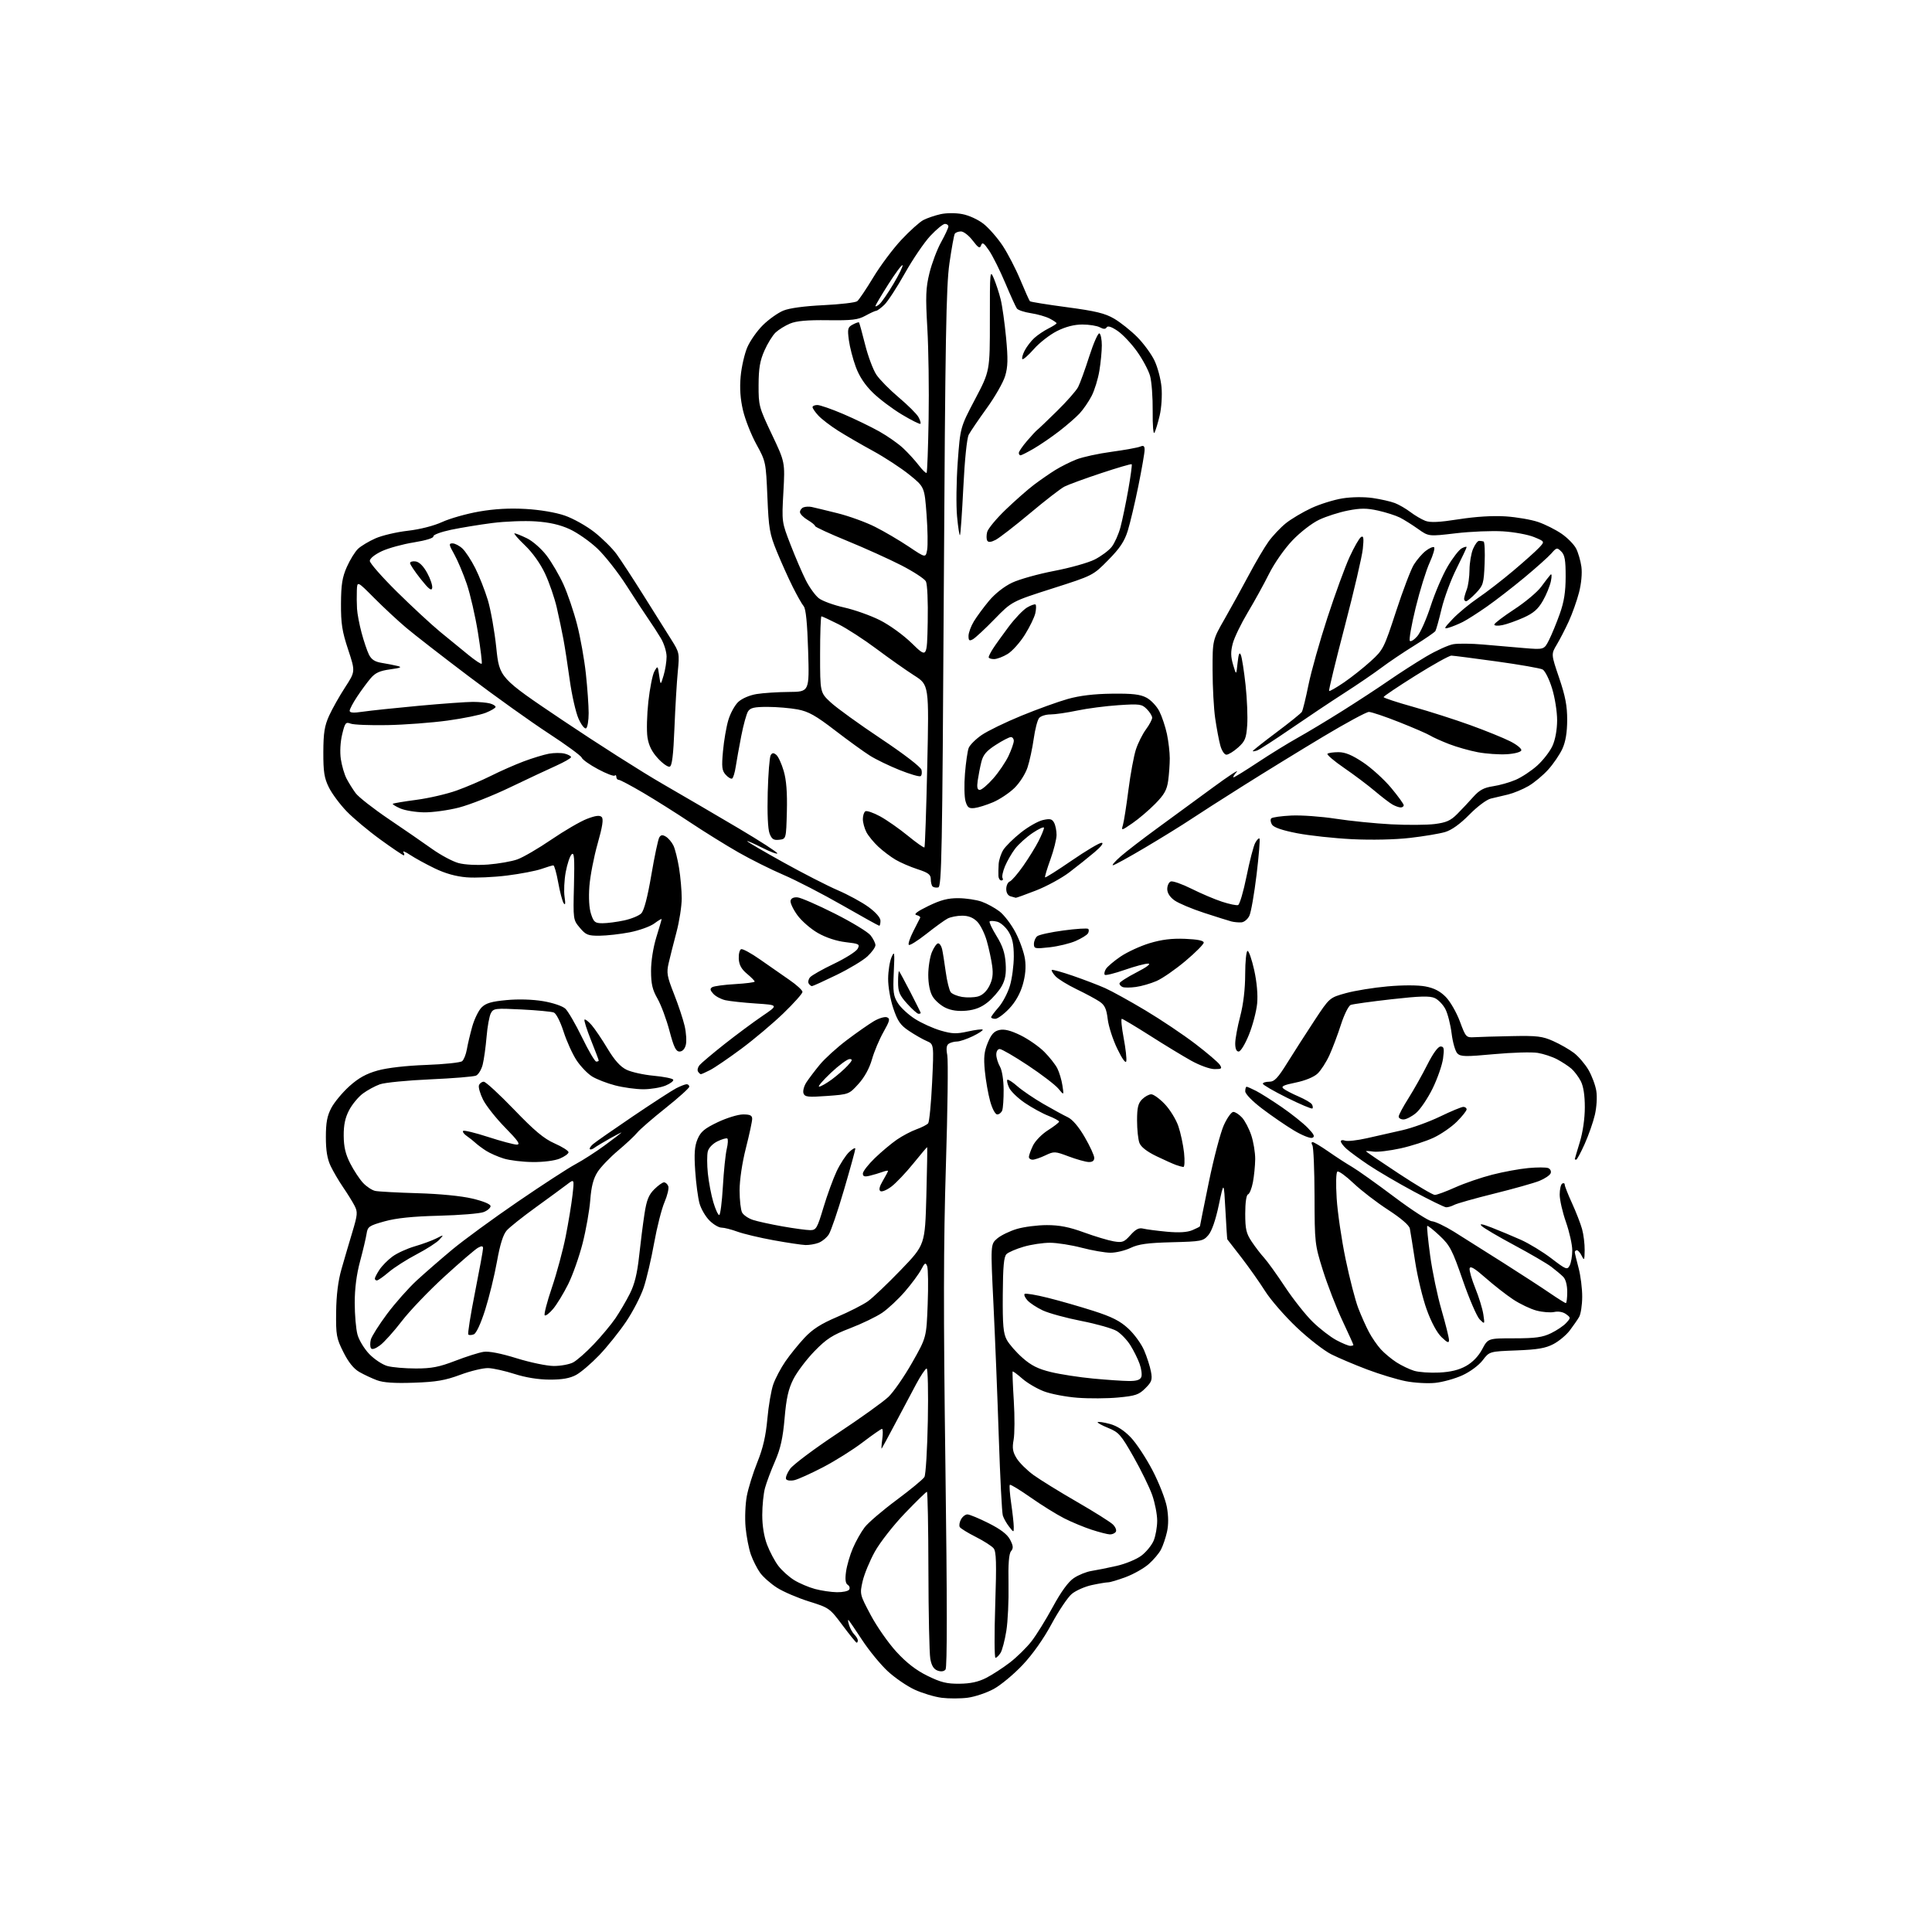 <?xml version="1.0" encoding="UTF-8" standalone="no"?>
<svg 
  version="1.1" 
  xmlns="http://www.w3.org/2000/svg" 
  xmlns:xlink="http://www.w3.org/1999/xlink" 
  xmlns:svg="http://www.w3.org/2000/svg"
  xmlns:rdf="http://www.w3.org/1999/02/22-rdf-syntax-ns#"
  xmlns:cc="http://creativecommons.org/ns#"
  xmlns:dc="http://purl.org/dc/elements/1.1/"
  viewBox="0 0 768 768"
  width="768"
  height="768"
>
<style>svg {background-color: white; }</style>"
<path stroke="none" fill="black" fill-rule="evenodd" d="M384.69,674.87C381.84,675.24 377.19,675.25 374.36,674.90C371.53,674.54 366.71,673.10 363.64,671.69C360.57,670.29 355.73,666.97 352.87,664.32C350.02,661.67 345.47,656.13 342.77,652.01C340.07,647.89 337.61,644.29 337.30,644.01C337.00,643.73 337.09,644.60 337.51,645.95C337.92,647.30 338.88,649.02 339.63,649.77C340.38,650.53 341.00,651.56 341.00,652.07C341.00,652.58 340.79,653.00 340.54,653.00C340.29,653.00 337.76,649.89 334.92,646.08C329.85,639.29 329.61,639.11 321.63,636.62C317.16,635.22 311.43,632.77 308.90,631.16C306.37,629.55 303.33,626.86 302.13,625.18C300.94,623.51 299.29,620.24 298.47,617.92C297.66,615.61 296.72,610.74 296.38,607.11C296.05,603.47 296.27,597.91 296.86,594.75C297.45,591.59 299.34,585.52 301.06,581.25C303.31,575.67 304.42,570.84 305.04,564.00C305.51,558.77 306.57,552.58 307.41,550.24C308.24,547.90 310.38,543.85 312.17,541.24C313.95,538.63 317.37,534.41 319.75,531.85C323.00,528.37 326.28,526.27 332.79,523.49C337.58,521.45 343.07,518.65 345.00,517.28C346.93,515.91 352.82,510.30 358.11,504.81C367.71,494.83 367.71,494.83 368.24,475.41C368.53,464.74 368.67,456.00 368.56,456.00C368.44,456.00 365.95,458.95 363.02,462.56C360.09,466.18 356.21,470.26 354.39,471.65C352.57,473.04 350.60,473.87 350.00,473.50C349.26,473.04 349.57,471.69 350.95,469.35C352.08,467.45 353.00,465.70 353.00,465.47C353.00,465.24 351.99,465.42 350.75,465.88C349.51,466.33 347.26,467.01 345.75,467.37C343.65,467.88 343.00,467.67 343.00,466.50C343.00,465.66 345.14,462.90 347.75,460.38C350.36,457.86 354.30,454.56 356.50,453.04C358.70,451.52 362.22,449.67 364.31,448.92C366.41,448.17 368.50,447.09 368.96,446.53C369.42,445.96 370.13,438.65 370.53,430.29C371.25,415.07 371.25,415.07 368.38,413.83C366.79,413.15 363.63,411.34 361.35,409.81C357.92,407.53 356.83,405.95 355.10,400.83C353.92,397.34 353.02,392.18 353.05,389.06C353.07,386.00 353.68,382.15 354.40,380.50C355.58,377.81 355.67,378.42 355.29,386.50C354.92,394.32 355.13,395.93 356.93,398.77C358.07,400.57 361.13,403.40 363.75,405.06C366.36,406.72 370.94,408.79 373.92,409.66C378.47,410.99 380.21,411.05 384.75,410.03C387.72,409.37 390.37,409.04 390.63,409.30C390.89,409.56 389.14,410.72 386.74,411.89C384.33,413.05 381.50,414.01 380.43,414.02C379.37,414.02 377.90,414.41 377.18,414.87C376.24,415.46 376.06,416.80 376.56,419.46C376.95,421.53 376.70,441.28 376.01,463.36C375.05,494.27 375.00,521.77 375.82,582.97C376.53,636.44 376.54,662.85 375.86,663.67C375.22,664.44 374.07,664.59 372.68,664.08C371.16,663.52 370.29,662.09 369.81,659.39C369.43,657.25 369.09,641.44 369.06,624.25C369.03,607.06 368.76,593.00 368.46,593.00C368.16,593.00 364.22,596.85 359.71,601.55C355.19,606.25 349.82,613.11 347.77,616.80C345.73,620.48 343.53,625.81 342.89,628.63C341.75,633.70 341.79,633.86 346.12,642.00C348.53,646.54 353.11,653.10 356.31,656.59C360.33,660.98 364.12,663.92 368.65,666.15C373.97,668.77 376.36,669.36 381.39,669.31C385.75,669.27 388.89,668.59 392.01,667.00C394.44,665.76 398.70,662.99 401.47,660.86C404.23,658.73 408.07,654.96 410.00,652.49C411.93,650.03 415.75,643.86 418.50,638.79C421.80,632.71 424.65,628.80 426.86,627.31C428.71,626.07 431.86,624.79 433.86,624.48C435.86,624.17 440.38,623.26 443.90,622.46C447.42,621.66 451.86,619.82 453.76,618.37C455.66,616.92 457.84,614.24 458.61,612.40C459.37,610.57 460.00,607.01 460.00,604.51C460.00,602.00 459.11,597.42 458.03,594.34C456.94,591.25 453.60,584.40 450.59,579.11C445.61,570.34 444.73,569.34 440.52,567.63C437.98,566.60 436.11,565.56 436.35,565.32C436.60,565.07 438.76,565.39 441.15,566.03C444.02,566.80 446.86,568.62 449.50,571.39C451.70,573.69 455.60,579.61 458.17,584.54C460.74,589.47 463.29,596.01 463.85,599.07C464.51,602.71 464.53,606.13 463.90,608.93C463.38,611.28 462.30,614.45 461.52,615.96C460.74,617.47 458.54,620.07 456.63,621.75C454.73,623.42 450.64,625.74 447.54,626.90C444.45,628.05 441.29,629.00 440.51,629.00C439.73,629.00 436.81,629.49 434.02,630.09C431.23,630.69 427.64,632.28 426.04,633.62C424.45,634.96 420.83,640.34 418.01,645.57C414.83,651.48 410.47,657.65 406.50,661.85C402.99,665.57 397.82,669.87 395.00,671.40C392.19,672.93 387.55,674.49 384.69,674.87zM395.72,659.00C395.28,659.00 395.24,649.57 395.62,638.04C396.17,621.17 396.04,616.76 394.96,615.46C394.22,614.57 391.04,612.53 387.88,610.94C384.73,609.35 381.87,607.59 381.53,607.04C381.19,606.49 381.39,605.13 381.99,604.02C382.58,602.91 383.74,602.00 384.56,602.00C385.38,602.00 389.18,603.57 393.00,605.50C397.83,607.93 400.43,609.93 401.54,612.07C402.81,614.53 402.88,615.44 401.90,616.63C401.05,617.65 400.74,621.72 400.90,629.80C401.02,636.24 400.64,644.56 400.03,648.31C399.43,652.05 398.40,655.99 397.73,657.06C397.06,658.13 396.16,659.00 395.72,659.00zM332.69,632.93C335.00,632.97 337.19,632.50 337.57,631.89C337.95,631.28 337.68,630.42 336.98,629.99C336.09,629.44 335.89,627.84 336.31,624.79C336.64,622.36 337.86,618.15 339.03,615.44C340.19,612.72 342.29,608.99 343.70,607.15C345.10,605.31 350.81,600.42 356.38,596.29C361.94,592.15 366.94,588.03 367.47,587.13C368.00,586.24 368.61,576.16 368.83,564.75C369.05,553.34 368.84,544.00 368.36,544.01C367.89,544.01 365.99,546.83 364.16,550.26C362.32,553.69 358.55,560.77 355.80,566.00C353.04,571.23 350.64,575.65 350.48,575.83C350.31,576.02 350.41,574.33 350.72,572.08C351.02,569.84 350.97,568.00 350.61,568.00C350.25,568.00 346.80,570.40 342.94,573.34C339.09,576.28 332.01,580.72 327.22,583.22C322.42,585.71 317.29,588.04 315.81,588.38C314.33,588.73 312.84,588.55 312.50,588.00C312.15,587.44 312.86,585.60 314.06,583.91C315.26,582.22 323.73,575.88 332.87,569.82C342.02,563.76 351.16,557.21 353.19,555.26C355.22,553.30 359.45,547.20 362.57,541.70C368.27,531.68 368.27,531.68 368.77,518.42C369.05,511.13 368.95,504.34 368.56,503.33C367.94,501.74 367.62,501.92 366.17,504.69C365.25,506.44 362.34,510.37 359.71,513.42C357.08,516.46 353.03,520.25 350.71,521.83C348.39,523.41 342.68,526.17 338.00,527.97C330.88,530.70 328.56,532.19 323.76,537.13C320.60,540.38 316.84,545.36 315.40,548.19C313.39,552.16 312.58,555.75 311.89,563.78C311.20,571.68 310.28,575.82 308.09,580.86C306.49,584.51 304.70,589.30 304.10,591.50C303.50,593.70 303.01,598.53 303.01,602.24C303.00,606.48 303.71,610.86 304.93,614.05C305.99,616.84 308.00,620.62 309.40,622.46C310.81,624.30 313.63,626.85 315.68,628.11C317.73,629.38 321.45,630.96 323.95,631.64C326.45,632.31 330.39,632.90 332.69,632.93zM441.19,609.95C440.26,609.92 437.02,609.09 434.00,608.11C430.98,607.13 426.02,605.08 423.00,603.54C419.98,602.00 413.99,598.28 409.69,595.26C405.40,592.25 401.68,589.99 401.43,590.24C401.17,590.49 401.41,593.81 401.96,597.60C402.51,601.40 402.97,605.57 402.98,606.88C403.00,609.27 403.00,609.27 401.14,606.88C400.11,605.57 398.99,603.58 398.64,602.46C398.28,601.33 397.57,587.38 397.04,571.46C396.52,555.53 395.56,531.73 394.92,518.56C393.75,494.61 393.75,494.61 396.39,492.34C397.84,491.09 401.36,489.38 404.20,488.53C407.04,487.69 412.42,487.00 416.15,487.00C421.15,487.00 425.04,487.76 430.88,489.90C435.24,491.49 440.56,493.09 442.70,493.45C446.18,494.04 446.86,493.78 449.37,490.97C451.46,488.63 452.74,487.97 454.42,488.39C455.66,488.70 459.87,489.25 463.79,489.62C468.64,490.07 471.88,489.88 473.96,489.02C475.63,488.32 477.00,487.62 477.00,487.44C477.00,487.27 478.60,479.34 480.55,469.82C482.51,460.29 485.19,450.14 486.50,447.25C487.81,444.36 489.51,442.00 490.27,442.00C491.03,442.00 492.58,443.01 493.72,444.25C494.87,445.49 496.52,448.65 497.40,451.28C498.28,453.92 498.98,458.19 498.96,460.78C498.93,463.38 498.52,467.51 498.05,469.97C497.58,472.43 496.70,474.60 496.09,474.80C495.44,475.02 495.00,478.06 495.00,482.44C495.00,488.62 495.39,490.31 497.60,493.61C499.03,495.75 501.24,498.62 502.51,500.00C503.78,501.38 507.50,506.55 510.78,511.50C514.05,516.45 519.02,522.73 521.82,525.46C524.62,528.19 528.84,531.45 531.19,532.71C533.54,533.97 536.04,535.00 536.73,535.00C537.43,535.00 538.00,534.84 538.00,534.63C538.00,534.43 536.01,530.05 533.59,524.88C531.16,519.72 527.70,510.77 525.88,505.00C522.66,494.70 522.59,494.13 522.55,475.50C522.52,465.05 522.14,455.94 521.69,455.25C521.25,454.56 521.28,454.00 521.78,454.00C522.27,454.00 525.11,455.70 528.08,457.77C531.06,459.85 535.30,462.60 537.50,463.88C539.70,465.17 547.22,470.52 554.22,475.78C561.21,481.04 567.96,485.40 569.22,485.47C570.47,485.54 574.42,487.42 578.00,489.64C581.58,491.87 590.35,497.40 597.50,501.94C604.65,506.48 613.07,511.95 616.20,514.10C619.34,516.24 622.15,518.00 622.45,518.00C622.75,518.00 623.00,516.01 623.00,513.57C623.00,510.86 622.38,508.53 621.41,507.56C620.54,506.68 618.40,504.89 616.66,503.57C614.92,502.25 608.33,498.40 602.00,495.01C595.67,491.62 589.83,488.18 589.00,487.36C587.93,486.29 589.07,486.48 593.00,488.00C596.02,489.18 601.20,491.34 604.50,492.81C607.80,494.28 613.30,497.63 616.71,500.24C622.54,504.70 622.99,504.88 623.96,503.07C624.53,502.00 625.00,499.29 625.00,497.05C625.00,494.80 623.87,489.74 622.50,485.81C621.12,481.87 620.00,476.96 620.00,474.88C620.00,472.81 620.45,470.84 621.00,470.50C621.55,470.16 622.00,470.35 622.00,470.92C622.00,471.48 623.30,474.80 624.90,478.28C626.49,481.76 628.29,486.38 628.89,488.55C629.50,490.72 629.96,494.52 629.93,497.00C629.87,500.97 629.74,501.24 628.78,499.25C628.18,498.01 627.31,497.00 626.85,497.00C626.38,497.00 626.01,497.34 626.01,497.75C626.02,498.16 626.69,500.98 627.50,504.00C628.31,507.02 628.97,512.20 628.95,515.50C628.94,518.80 628.38,522.42 627.71,523.54C627.05,524.67 625.38,527.07 624.00,528.89C622.62,530.71 619.70,533.15 617.50,534.30C614.37,535.95 611.18,536.49 602.79,536.81C592.07,537.22 592.07,537.22 589.39,540.73C587.86,542.73 584.42,545.29 581.36,546.69C578.42,548.04 573.54,549.40 570.54,549.71C567.53,550.02 562.24,549.72 558.78,549.04C555.33,548.36 548.45,546.28 543.50,544.41C538.55,542.54 532.13,539.82 529.23,538.37C526.34,536.92 520.13,532.10 515.44,527.65C510.75,523.21 505.11,516.73 502.92,513.26C500.73,509.79 496.47,503.76 493.47,499.87C490.46,495.98 487.94,492.73 487.87,492.65C487.80,492.57 487.46,487.32 487.12,481.00C486.50,469.50 486.50,469.50 484.50,478.98C483.23,485.01 481.71,489.38 480.34,490.98C478.28,493.38 477.60,493.51 465.84,493.81C456.17,494.06 452.62,494.55 449.43,496.06C447.20,497.13 443.60,497.99 441.43,497.98C439.27,497.97 434.12,497.08 430.00,496.00C425.88,494.92 420.22,494.03 417.43,494.02C414.64,494.01 409.92,494.71 406.93,495.59C403.94,496.46 400.87,497.78 400.11,498.52C399.05,499.54 398.69,503.42 398.62,514.68C398.54,526.88 398.82,530.05 400.23,532.64C401.17,534.36 403.98,537.58 406.49,539.78C409.94,542.82 412.68,544.19 417.78,545.42C421.47,546.32 429.00,547.48 434.50,548.00C440.00,548.52 446.43,548.96 448.78,548.97C451.83,548.99 453.24,548.53 453.69,547.37C454.03,546.48 453.72,544.12 453.00,542.12C452.29,540.13 450.63,536.80 449.31,534.71C448.00,532.63 445.57,530.10 443.92,529.10C442.26,528.09 435.96,526.30 429.90,525.11C423.85,523.93 416.94,522.04 414.54,520.92C412.15,519.79 409.40,518.00 408.44,516.93C407.47,515.86 406.96,514.71 407.30,514.36C407.65,514.02 411.80,514.71 416.54,515.90C421.28,517.08 429.44,519.43 434.69,521.11C442.01,523.46 445.22,525.08 448.50,528.11C450.85,530.27 453.69,534.17 454.80,536.77C455.92,539.37 457.14,543.17 457.52,545.22C458.13,548.48 457.85,549.31 455.28,551.87C452.74,554.42 451.35,554.89 444.50,555.53C440.18,555.94 432.90,555.98 428.32,555.63C423.74,555.28 417.73,554.13 414.98,553.08C412.22,552.04 408.35,549.76 406.38,548.03C404.41,546.30 402.68,545.02 402.54,545.19C402.41,545.36 402.61,550.60 403.00,556.83C403.39,563.07 403.35,570.04 402.93,572.33C402.32,575.66 402.56,577.15 404.13,579.70C405.22,581.47 408.22,584.44 410.80,586.32C413.39,588.20 421.12,592.98 428.00,596.95C434.88,600.92 441.34,604.98 442.37,605.98C443.40,606.98 443.94,608.29 443.56,608.90C443.19,609.50 442.12,609.98 441.19,609.95zM164.50,549.65C156.83,549.92 152.40,549.62 149.86,548.67C147.85,547.92 144.70,546.45 142.86,545.39C140.60,544.11 138.51,541.51 136.50,537.49C133.73,531.96 133.51,530.74 133.62,521.50C133.70,514.81 134.40,509.19 135.74,504.50C136.84,500.65 138.78,494.03 140.06,489.79C142.15,482.84 142.24,481.80 140.94,479.29C140.15,477.75 138.12,474.48 136.42,472.00C134.72,469.52 132.48,465.70 131.43,463.50C130.09,460.67 129.53,457.31 129.54,452.00C129.54,446.23 130.05,443.55 131.72,440.39C132.92,438.13 136.15,434.25 138.89,431.78C142.53,428.51 145.58,426.82 150.12,425.55C153.94,424.48 161.40,423.62 169.41,423.33C176.59,423.07 183.02,422.40 183.71,421.83C184.39,421.26 185.23,419.16 185.58,417.15C185.92,415.14 186.89,411.06 187.72,408.09C188.56,405.11 190.23,401.68 191.44,400.47C193.15,398.76 195.36,398.11 201.34,397.55C206.05,397.11 211.70,397.27 215.91,397.98C219.81,398.64 223.63,399.93 224.74,400.97C225.82,401.98 228.81,407.12 231.38,412.40C233.94,417.68 236.48,422.00 237.02,422.00C237.56,422.00 238.00,421.81 238.00,421.58C238.00,421.34 236.62,417.70 234.93,413.48C233.24,409.26 232.08,405.59 232.35,405.31C232.63,405.04 233.90,406.02 235.18,407.48C236.45,408.95 239.30,413.16 241.50,416.83C244.28,421.46 246.58,424.03 249.02,425.22C250.95,426.17 255.80,427.25 259.80,427.62C263.79,427.99 267.31,428.69 267.60,429.17C267.90,429.65 266.55,430.71 264.60,431.52C262.66,432.33 258.67,433.00 255.74,433.00C252.82,433.00 247.76,432.31 244.52,431.46C241.27,430.62 237.16,429.02 235.38,427.92C233.59,426.82 230.82,423.93 229.20,421.50C227.59,419.06 225.26,413.93 224.03,410.10C222.76,406.14 221.08,402.85 220.15,402.49C219.24,402.13 213.49,401.59 207.36,401.28C196.86,400.75 196.16,400.83 195.13,402.76C194.52,403.89 193.75,408.11 193.42,412.15C193.08,416.19 192.39,421.14 191.89,423.15C191.39,425.15 190.20,427.14 189.24,427.57C188.28,427.99 180.07,428.66 171.00,429.06C161.93,429.46 152.93,430.34 151.00,431.03C149.07,431.72 146.03,433.37 144.24,434.70C142.45,436.03 139.99,439.00 138.78,441.31C137.20,444.32 136.60,447.19 136.63,451.50C136.66,455.91 137.35,458.83 139.23,462.50C140.64,465.25 142.92,468.72 144.31,470.21C145.70,471.70 147.88,473.14 149.16,473.41C150.45,473.68 158.03,474.09 166.00,474.32C174.78,474.57 183.36,475.41 187.75,476.45C192.15,477.49 195.00,478.67 195.00,479.46C195.00,480.17 193.76,481.24 192.25,481.82C190.74,482.41 182.75,483.06 174.50,483.27C163.94,483.54 157.53,484.21 152.84,485.51C146.69,487.23 146.14,487.61 145.72,490.44C145.46,492.12 144.30,497.06 143.13,501.41C141.73,506.60 141.00,512.27 141.01,517.91C141.01,522.63 141.50,528.30 142.10,530.50C142.69,532.70 144.81,536.19 146.80,538.26C148.80,540.33 152.02,542.47 153.97,543.01C155.91,543.55 161.00,543.99 165.28,543.99C171.57,544.00 174.58,543.41 180.99,540.94C185.35,539.26 190.39,537.66 192.21,537.38C194.32,537.05 199.05,537.97 205.37,539.93C210.80,541.62 217.46,543.00 220.17,543.00C222.88,543.00 226.31,542.37 227.80,541.60C229.28,540.83 233.00,537.57 236.05,534.35C239.11,531.13 242.98,526.48 244.67,524.00C246.35,521.52 248.92,517.15 250.36,514.29C252.25,510.55 253.30,506.31 254.06,499.29C254.64,493.90 255.60,486.37 256.19,482.55C257.02,477.11 257.86,474.98 260.05,472.80C261.59,471.26 263.34,470.00 263.95,470.00C264.56,470.00 265.33,470.68 265.65,471.52C265.97,472.36 265.30,475.21 264.16,477.86C263.02,480.51 261.16,487.81 260.03,494.09C258.91,500.37 257.04,508.34 255.89,511.80C254.74,515.27 251.59,521.38 248.88,525.39C246.17,529.40 241.38,535.38 238.22,538.69C235.06,541.99 230.91,545.54 228.99,546.57C226.51,547.90 223.47,548.44 218.50,548.42C214.07,548.41 208.96,547.59 204.60,546.19C200.81,544.97 196.08,543.91 194.10,543.84C192.12,543.77 187.12,544.96 183.00,546.49C176.91,548.75 173.44,549.34 164.50,549.65zM572.11,545.61C576.68,545.39 579.97,544.58 582.80,542.99C585.40,541.53 587.72,539.12 589.19,536.35C591.50,532.00 591.50,532.00 601.93,532.00C610.37,532.00 613.17,531.61 616.55,529.97C618.85,528.86 621.58,527.02 622.60,525.88C624.43,523.87 624.43,523.79 622.51,522.38C621.32,521.51 619.47,521.18 617.85,521.53C616.38,521.86 613.22,521.61 610.83,520.99C608.45,520.37 604.25,518.37 601.50,516.55C598.75,514.73 593.80,510.86 590.50,507.95C586.16,504.13 584.42,503.10 584.20,504.22C584.03,505.08 585.06,508.64 586.47,512.13C587.89,515.62 589.32,520.28 589.65,522.49C590.24,526.50 590.24,526.50 588.21,524.50C587.10,523.40 584.08,516.42 581.51,509.00C577.31,496.86 576.39,495.07 572.29,491.22C569.78,488.86 567.56,487.11 567.35,487.32C567.14,487.53 567.66,492.83 568.51,499.10C569.36,505.37 571.39,515.11 573.03,520.74C574.66,526.38 576.00,531.75 576.00,532.68C576.00,534.02 575.37,533.77 573.04,531.54C571.21,529.79 568.96,525.61 567.15,520.60C565.54,516.15 563.47,507.55 562.54,501.50C561.61,495.45 560.67,489.55 560.44,488.39C560.18,487.06 556.95,484.28 551.77,480.91C547.22,477.96 541.04,473.21 538.04,470.35C535.03,467.49 532.16,465.40 531.64,465.72C531.10,466.06 530.98,470.50 531.35,476.40C531.70,481.95 533.29,492.80 534.89,500.50C536.49,508.20 538.76,516.98 539.93,520.00C541.09,523.02 543.00,527.30 544.17,529.50C545.33,531.70 547.46,534.79 548.89,536.36C550.33,537.94 553.14,540.27 555.14,541.56C557.14,542.84 560.29,544.35 562.14,544.91C563.99,545.48 568.47,545.79 572.11,545.61zM151.07,534.79C149.19,536.18 147.87,536.60 147.46,535.93C147.10,535.36 147.08,533.83 147.40,532.54C147.73,531.24 150.63,526.66 153.84,522.34C157.06,518.03 162.38,512.02 165.66,509.00C168.95,505.98 175.32,500.44 179.82,496.69C184.32,492.95 195.99,484.42 205.75,477.74C215.51,471.06 225.88,464.32 228.79,462.77C231.70,461.21 236.87,457.88 240.29,455.37C243.71,452.86 246.72,450.56 247.00,450.26C247.28,449.96 245.25,450.98 242.50,452.53C239.75,454.08 236.93,455.78 236.23,456.31C235.53,456.85 234.73,457.07 234.47,456.80C234.20,456.54 234.78,455.64 235.74,454.81C236.71,453.97 243.84,449.00 251.58,443.76C259.33,438.52 267.07,433.50 268.78,432.61C270.50,431.73 272.37,431.00 272.95,431.00C273.53,431.00 274.00,431.44 274.00,431.98C274.00,432.52 269.77,436.33 264.60,440.45C259.43,444.56 254.36,448.96 253.34,450.21C252.32,451.47 248.86,454.71 245.66,457.40C242.45,460.10 238.79,463.92 237.53,465.90C235.87,468.49 235.06,471.60 234.64,477.00C234.33,481.12 232.96,488.86 231.61,494.19C230.25,499.52 227.67,506.85 225.86,510.48C224.05,514.12 221.36,518.53 219.88,520.30C218.40,522.06 216.90,523.21 216.53,522.85C216.17,522.49 217.45,517.54 219.38,511.85C221.31,506.16 223.78,497.00 224.87,491.50C225.96,486.00 227.18,478.60 227.58,475.06C228.30,468.61 228.30,468.61 225.40,470.83C223.81,472.05 218.22,476.14 213.00,479.92C207.78,483.69 202.56,487.84 201.42,489.14C200.00,490.75 198.77,494.70 197.55,501.50C196.57,507.00 194.46,515.62 192.87,520.65C191.11,526.19 189.33,530.04 188.34,530.42C187.45,530.77 186.46,530.80 186.16,530.49C185.85,530.19 187.05,522.64 188.82,513.72C190.59,504.80 192.03,496.92 192.02,496.21C192.00,495.25 191.51,495.19 190.05,495.98C188.97,496.55 182.99,501.68 176.76,507.37C170.53,513.06 162.87,521.06 159.73,525.16C156.59,529.25 152.69,533.59 151.07,534.79zM149.82,509.00C149.37,509.00 149.00,508.66 149.01,508.25C149.01,507.84 149.84,506.25 150.84,504.73C151.84,503.21 154.16,500.85 156.00,499.50C157.83,498.15 161.83,496.32 164.90,495.43C167.96,494.54 171.83,493.11 173.49,492.27C176.49,490.73 176.50,490.73 174.67,492.78C173.66,493.91 169.61,496.52 165.67,498.58C161.73,500.64 156.73,503.83 154.57,505.66C152.41,507.50 150.27,509.00 149.82,509.00zM320.18,494.92C318.71,494.87 313.00,494.02 307.50,493.02C302.00,492.02 295.53,490.48 293.12,489.60C290.72,488.72 287.87,488.00 286.80,488.00C285.72,488.00 283.57,486.73 282.02,485.17C280.46,483.62 278.69,480.58 278.08,478.42C277.47,476.26 276.69,470.45 276.36,465.50C275.89,458.58 276.10,455.66 277.28,452.84C278.53,449.87 280.03,448.61 285.30,446.09C288.87,444.39 293.41,443.00 295.39,443.00C298.18,443.00 299.00,443.40 299.00,444.77C299.00,445.75 297.88,450.98 296.50,456.40C295.02,462.23 294.00,469.09 294.00,473.19C294.00,477.01 294.45,480.97 294.99,481.99C295.54,483.01 297.47,484.33 299.29,484.93C301.11,485.53 306.40,486.69 311.05,487.51C315.70,488.33 320.66,489.00 322.07,489.00C324.44,489.00 324.85,488.30 327.34,479.98C328.83,475.02 331.19,468.55 332.58,465.60C333.98,462.65 336.22,459.20 337.56,457.94C338.90,456.68 340.00,456.10 340.00,456.64C340.00,457.19 337.98,464.54 335.50,472.98C333.03,481.43 330.31,489.41 329.45,490.71C328.60,492.02 326.76,493.52 325.38,494.04C324.00,494.57 321.66,494.96 320.18,494.92zM285.89,483.00C286.33,483.00 286.99,477.94 287.35,471.75C287.70,465.56 288.40,458.81 288.89,456.74C289.39,454.68 289.48,452.80 289.11,452.57C288.73,452.33 286.97,452.84 285.20,453.70C283.33,454.61 281.71,456.29 281.36,457.72C281.02,459.06 281.03,462.99 281.38,466.45C281.74,469.91 282.71,475.04 283.55,477.87C284.39,480.69 285.44,483.00 285.89,483.00zM574.82,479.91C574.09,479.85 568.33,477.03 562.00,473.64C555.67,470.24 547.58,465.49 544.00,463.09C540.42,460.68 536.49,457.80 535.25,456.68C534.01,455.57 533.00,454.23 533.00,453.72C533.00,453.21 533.75,453.07 534.66,453.42C535.57,453.77 539.50,453.34 543.41,452.45C547.31,451.57 553.65,450.14 557.50,449.26C561.35,448.39 568.08,445.95 572.45,443.84C576.82,441.73 580.98,440.00 581.70,440.00C582.41,440.00 583.00,440.45 583.00,441.00C583.00,441.55 581.26,443.74 579.14,445.86C577.01,447.99 572.85,450.86 569.89,452.25C566.92,453.65 561.00,455.56 556.71,456.50C552.43,457.44 547.59,458.02 545.96,457.78C544.33,457.54 543.00,457.48 543.00,457.64C543.00,457.81 548.83,461.78 555.96,466.47C563.08,471.16 569.56,475.00 570.36,475.00C571.16,475.00 574.83,473.65 578.51,471.99C582.20,470.34 588.81,468.07 593.21,466.95C597.60,465.82 604.05,464.64 607.52,464.32C611.00,463.99 614.55,464.00 615.40,464.32C616.27,464.66 616.72,465.58 616.41,466.38C616.10,467.19 614.06,468.56 611.87,469.44C609.68,470.31 601.62,472.58 593.95,474.48C586.27,476.38 579.13,478.40 578.06,478.97C577.00,479.53 575.54,479.96 574.82,479.91zM470.39,463.90C469.90,463.85 468.60,463.49 467.50,463.10C466.40,462.72 462.88,461.14 459.69,459.60C455.92,457.78 453.54,455.93 452.94,454.33C452.42,452.98 452.00,448.97 452.00,445.43C452.00,440.33 452.41,438.59 454.00,437.00C455.10,435.90 456.74,435.00 457.65,435.00C458.56,435.00 460.98,436.76 463.03,438.91C465.08,441.06 467.50,445.00 468.41,447.66C469.32,450.32 470.34,455.09 470.68,458.25C471.01,461.43 470.89,463.96 470.39,463.90zM211.78,461.93C207.78,461.90 202.58,461.27 200.22,460.53C197.87,459.80 194.72,458.41 193.22,457.45C191.73,456.49 189.82,455.08 189.00,454.31C188.18,453.54 186.60,452.29 185.50,451.54C184.40,450.78 183.78,449.89 184.11,449.55C184.45,449.22 188.93,450.30 194.07,451.97C199.21,453.64 204.33,455.00 205.43,455.00C207.00,455.00 205.96,453.49 200.82,448.25C197.18,444.54 193.22,439.54 192.03,437.15C190.84,434.76 190.10,432.17 190.40,431.40C190.69,430.63 191.56,430.00 192.31,430.00C193.07,430.00 198.47,434.97 204.32,441.04C212.50,449.54 216.22,452.65 220.47,454.53C223.51,455.87 226.00,457.45 226.00,458.04C226.00,458.62 224.44,459.75 222.53,460.55C220.51,461.40 216.03,461.97 211.78,461.93zM432.75,461.92C431.51,461.87 427.94,460.87 424.82,459.70C419.35,457.64 419.01,457.63 415.54,459.28C413.55,460.23 411.27,461.00 410.47,461.00C409.66,461.00 409.00,460.51 409.00,459.90C409.00,459.30 409.72,457.28 410.60,455.43C411.49,453.56 414.16,450.82 416.60,449.28C419.02,447.75 421.00,446.21 421.00,445.86C421.00,445.51 419.09,444.47 416.75,443.55C414.41,442.64 410.21,440.33 407.40,438.43C404.60,436.53 401.77,433.79 401.12,432.35C400.46,430.92 400.15,429.51 400.43,429.24C400.71,428.96 402.50,430.11 404.42,431.80C406.34,433.48 410.97,436.63 414.70,438.79C418.44,440.95 422.83,443.35 424.45,444.11C426.32,444.99 428.79,447.88 431.18,452.00C433.26,455.57 434.97,459.29 434.98,460.25C434.99,461.43 434.26,461.97 432.75,461.92zM626.56,461.00C626.25,461.00 626.00,460.89 626.01,460.75C626.01,460.61 626.91,457.57 628.00,454.00C629.20,450.07 629.99,444.61 629.99,440.20C630.00,435.41 629.44,431.82 628.38,429.76C627.48,428.03 625.80,425.80 624.63,424.79C623.46,423.78 620.92,422.12 619.00,421.10C617.08,420.08 613.60,418.92 611.27,418.54C608.94,418.15 601.14,418.38 593.93,419.04C582.54,420.10 580.63,420.06 579.33,418.76C578.51,417.94 577.48,414.36 577.04,410.82C576.60,407.27 575.49,402.91 574.57,401.14C573.65,399.36 571.75,397.39 570.35,396.75C568.35,395.84 564.56,395.94 553.14,397.22C545.09,398.13 537.80,399.14 536.94,399.47C536.07,399.80 534.33,403.32 533.05,407.29C531.78,411.25 529.71,416.75 528.45,419.50C527.19,422.25 525.07,425.53 523.74,426.78C522.27,428.16 518.82,429.57 515.06,430.34C510.17,431.34 509.12,431.85 510.20,432.75C510.95,433.37 513.64,434.77 516.17,435.86C518.71,436.95 521.10,438.35 521.49,438.98C521.88,439.62 521.97,440.36 521.70,440.63C521.42,440.91 516.88,438.99 511.60,436.37C506.32,433.75 502.00,431.24 502.00,430.80C502.00,430.36 503.14,430.00 504.53,430.00C506.60,430.00 507.92,428.62 511.78,422.40C514.38,418.23 519.20,410.71 522.50,405.70C528.50,396.59 528.50,396.59 535.00,394.79C538.58,393.80 546.05,392.59 551.60,392.10C557.64,391.56 563.68,391.57 566.60,392.12C570.04,392.76 572.45,394.00 574.69,396.27C576.45,398.04 578.98,402.43 580.31,406.00C582.66,412.34 582.81,412.49 586.11,412.30C587.98,412.19 594.67,411.99 601.00,411.87C611.02,411.67 613.14,411.92 617.44,413.85C620.16,415.06 623.87,417.19 625.67,418.56C627.48,419.94 630.07,422.97 631.43,425.28C632.78,427.60 634.20,431.38 634.56,433.68C634.94,436.05 634.69,440.16 633.98,443.18C633.30,446.11 631.47,451.31 629.93,454.75C628.39,458.19 626.87,461.00 626.56,461.00zM521.65,452.30C520.84,452.62 517.54,451.29 514.33,449.36C511.13,447.44 505.46,443.55 501.75,440.73C497.81,437.74 495.00,434.86 495.00,433.80C495.00,432.81 495.25,432.00 495.55,432.00C495.85,432.00 497.54,432.74 499.30,433.64C501.06,434.54 505.66,437.45 509.52,440.10C513.38,442.76 518.03,446.46 519.84,448.33C522.40,450.97 522.80,451.86 521.65,452.30zM557.92,445.00C556.87,445.00 556.00,444.49 556.00,443.86C556.00,443.23 557.74,439.95 559.88,436.58C562.01,433.20 565.39,427.19 567.39,423.22C569.66,418.72 571.64,416.00 572.65,416.00C574.01,416.00 574.17,416.77 573.64,420.75C573.29,423.36 571.42,428.73 569.49,432.68C567.55,436.62 564.59,441.01 562.90,442.43C561.22,443.84 558.98,445.00 557.92,445.00zM396.42,443.00C395.63,443.00 394.45,440.81 393.60,437.75C392.80,434.86 391.85,429.45 391.49,425.71C390.97,420.31 391.21,418.02 392.67,414.49C394.06,411.11 395.17,409.90 397.30,409.43C399.27,409.00 401.77,409.63 405.70,411.55C408.77,413.06 413.00,416.00 415.09,418.09C417.18,420.18 419.53,423.16 420.31,424.70C421.08,426.24 422.00,429.29 422.33,431.49C422.95,435.47 422.95,435.47 420.73,432.77C419.50,431.28 414.07,427.12 408.66,423.53C403.24,419.94 398.18,417.00 397.41,417.00C396.60,417.00 396.02,417.97 396.04,419.25C396.05,420.49 396.71,422.62 397.50,424.00C398.33,425.46 398.94,429.28 398.96,433.17C398.98,436.84 398.73,440.55 398.39,441.42C398.06,442.29 397.17,443.00 396.42,443.00zM328.77,435.66C321.21,436.21 319.96,436.07 319.41,434.64C319.07,433.73 319.58,431.75 320.56,430.24C321.55,428.73 323.96,425.55 325.92,423.17C327.89,420.79 332.70,416.42 336.61,413.47C340.52,410.51 345.37,407.13 347.37,405.94C349.38,404.76 351.72,404.06 352.58,404.39C353.92,404.90 353.71,405.78 351.19,410.25C349.55,413.14 347.50,418.02 346.62,421.11C345.61,424.67 343.66,428.22 341.26,430.87C337.52,435.00 337.44,435.03 328.77,435.66zM325.60,431.96C326.20,431.98 328.45,430.71 330.60,429.14C332.74,427.56 335.59,425.09 336.92,423.64C338.86,421.53 339.02,421.00 337.72,421.00C336.83,421.00 333.48,423.46 330.30,426.46C327.11,429.47 324.99,431.94 325.60,431.96zM278.61,427.00C278.34,427.00 277.83,426.53 277.47,425.96C277.12,425.38 277.38,424.25 278.06,423.43C278.74,422.61 283.16,418.88 287.89,415.13C292.63,411.39 299.43,406.34 303.00,403.91C309.50,399.50 309.50,399.50 300.50,398.91C295.55,398.58 290.08,397.99 288.35,397.60C286.62,397.21 284.46,396.06 283.54,395.04C282.25,393.62 282.15,393.02 283.12,392.42C283.81,392.00 287.89,391.44 292.19,391.20C296.49,390.95 300.00,390.50 300.00,390.19C300.00,389.89 298.62,388.49 296.92,387.07C294.71,385.22 293.80,383.55 293.67,381.11C293.58,379.24 294.01,377.53 294.62,377.31C295.24,377.10 298.62,378.94 302.12,381.40C305.63,383.87 310.86,387.52 313.75,389.50C316.64,391.48 319.00,393.64 319.00,394.30C319.00,394.95 315.58,398.79 311.40,402.82C307.22,406.85 299.68,413.20 294.65,416.93C289.62,420.66 284.06,424.45 282.30,425.35C280.54,426.26 278.88,427.00 278.61,427.00zM482.76,424.99C480.94,424.98 476.84,423.49 473.50,421.63C470.20,419.79 462.80,415.30 457.07,411.64C451.33,407.99 446.32,405.00 445.94,405.00C445.55,405.00 445.89,408.42 446.67,412.60C447.46,416.78 447.93,420.94 447.71,421.85C447.47,422.86 446.08,420.93 444.13,416.88C442.37,413.25 440.66,407.94 440.33,405.10C439.84,401.04 439.16,399.55 437.11,398.16C435.67,397.18 431.54,394.96 427.93,393.22C424.31,391.47 420.53,389.14 419.52,388.02C418.51,386.90 417.87,385.80 418.10,385.57C418.33,385.34 422.11,386.39 426.51,387.90C430.90,389.42 436.67,391.62 439.31,392.80C441.96,393.98 449.16,397.96 455.31,401.64C461.47,405.32 470.38,411.30 475.12,414.92C479.86,418.54 484.25,422.29 484.88,423.25C485.88,424.79 485.63,425.00 482.76,424.99zM270.13,418.00C268.68,418.00 267.85,416.28 266.12,409.75C264.92,405.21 262.79,399.48 261.38,397.00C259.34,393.44 258.81,391.14 258.80,385.96C258.79,382.11 259.66,376.62 260.89,372.61C262.05,368.86 263.00,365.60 263.00,365.36C263.00,365.13 261.68,365.92 260.06,367.12C258.44,368.31 254.05,369.88 250.31,370.61C246.56,371.33 241.18,371.94 238.34,371.96C233.74,372.00 232.88,371.65 230.50,368.81C227.83,365.65 227.82,365.55 228.16,351.99C228.44,340.94 228.26,338.60 227.22,339.63C226.52,340.33 225.47,343.50 224.88,346.68C224.30,349.85 224.09,354.26 224.42,356.47C224.84,359.23 224.72,360.03 224.06,359.02C223.53,358.21 222.56,354.50 221.89,350.77C221.22,347.05 220.36,344.00 219.97,344.00C219.57,344.00 217.45,344.64 215.25,345.41C213.05,346.19 206.89,347.37 201.56,348.04C196.23,348.71 189.00,349.03 185.49,348.75C181.24,348.41 177.00,347.22 172.80,345.19C169.34,343.52 164.95,341.11 163.05,339.85C161.16,338.59 159.95,338.10 160.36,338.78C160.78,339.45 160.83,340.00 160.49,340.00C160.14,340.00 155.97,337.19 151.23,333.75C146.48,330.31 140.43,325.25 137.78,322.50C135.13,319.75 131.95,315.48 130.73,313.00C128.89,309.28 128.51,306.85 128.53,299.00C128.56,291.31 129.00,288.55 130.83,284.50C132.08,281.75 134.94,276.67 137.19,273.22C141.27,266.94 141.27,266.94 138.39,258.22C135.99,250.98 135.51,247.88 135.55,240.00C135.59,232.37 136.05,229.49 137.88,225.35C139.14,222.52 141.14,219.27 142.34,218.15C143.54,217.02 146.65,215.16 149.25,214.01C151.85,212.86 157.62,211.50 162.08,210.99C166.92,210.44 172.42,209.04 175.78,207.50C178.86,206.09 185.46,204.22 190.44,203.35C196.60,202.28 202.54,201.95 209.00,202.32C214.68,202.65 220.92,203.70 224.51,204.95C227.82,206.09 233.11,209.05 236.27,211.53C239.43,214.02 243.41,217.95 245.10,220.27C246.79,222.60 251.63,230.00 255.84,236.72C260.05,243.44 265.00,251.32 266.83,254.22C270.08,259.38 270.14,259.67 269.43,267.00C269.03,271.12 268.43,281.21 268.10,289.42C267.67,300.22 267.15,304.46 266.22,304.76C265.52,305.00 263.40,303.50 261.51,301.44C259.10,298.81 257.87,296.32 257.38,293.10C256.99,290.57 257.15,284.17 257.73,278.88C258.32,273.59 259.39,268.19 260.13,266.88C261.44,264.54 261.48,264.57 262.03,268.50C262.59,272.50 262.59,272.50 263.79,268.50C264.45,266.30 264.98,262.93 264.98,261.00C264.97,259.07 263.96,255.82 262.73,253.76C261.51,251.71 259.32,248.33 257.88,246.26C256.43,244.19 252.49,238.17 249.10,232.87C245.72,227.58 240.49,220.92 237.48,218.07C234.47,215.22 229.50,211.75 226.45,210.35C222.62,208.59 218.43,207.63 212.95,207.26C208.58,206.96 200.84,207.25 195.75,207.90C190.66,208.55 183.25,209.77 179.27,210.60C175.21,211.46 172.14,212.61 172.27,213.23C172.41,213.88 169.22,214.85 164.51,215.61C160.11,216.31 154.37,217.89 151.76,219.11C148.96,220.43 147.00,222.01 147.00,222.96C147.00,223.85 151.84,229.36 157.75,235.21C163.66,241.05 171.43,248.24 175.00,251.19C178.57,254.13 183.65,258.28 186.28,260.41C188.90,262.54 191.24,264.09 191.48,263.85C191.72,263.61 191.05,258.04 189.99,251.46C188.93,244.88 186.93,236.18 185.55,232.13C184.17,228.08 181.94,222.79 180.59,220.38C178.41,216.49 178.33,216.00 179.88,216.00C180.84,216.00 182.61,216.92 183.82,218.05C185.03,219.17 187.32,222.68 188.92,225.83C190.51,228.99 192.76,234.70 193.92,238.54C195.08,242.37 196.59,250.88 197.28,257.46C198.53,269.42 198.53,269.42 223.51,286.22C237.26,295.47 255.25,306.92 263.50,311.67C271.75,316.43 285.36,324.39 293.75,329.36C302.14,334.33 309.00,338.77 309.00,339.22C309.00,339.66 306.30,338.67 303.00,337.00C299.70,335.33 297.00,334.15 297.00,334.38C297.00,334.60 303.41,338.36 311.25,342.72C319.09,347.08 328.88,352.10 333.00,353.87C337.12,355.64 342.64,358.64 345.25,360.55C348.16,362.68 350.00,364.79 350.00,366.01C350.00,367.10 349.78,368.00 349.52,368.00C349.25,368.00 342.62,364.32 334.77,359.82C326.92,355.33 316.45,349.92 311.50,347.80C306.55,345.68 298.45,341.64 293.50,338.81C288.55,335.98 280.00,330.67 274.50,327.01C269.00,323.34 260.55,318.02 255.72,315.17C250.89,312.33 246.50,310.00 245.97,310.00C245.44,310.00 245.00,309.48 245.00,308.83C245.00,308.19 244.71,307.96 244.35,308.31C244.00,308.67 241.02,307.53 237.75,305.78C234.47,304.04 231.54,301.97 231.24,301.18C230.94,300.40 225.02,296.06 218.10,291.55C211.17,287.03 196.95,276.88 186.50,268.98C176.05,261.09 164.80,252.35 161.50,249.57C158.20,246.79 152.46,241.45 148.75,237.72C142.00,230.93 142.00,230.93 141.85,234.71C141.77,236.80 141.80,240.07 141.92,242.00C142.03,243.93 142.84,248.20 143.72,251.50C144.60,254.80 145.92,258.72 146.66,260.21C147.65,262.19 149.01,263.07 151.75,263.51C153.81,263.84 156.62,264.39 158.00,264.73C159.96,265.20 159.33,265.50 155.11,266.08C150.95,266.65 149.17,267.46 147.31,269.66C145.98,271.22 143.57,274.50 141.95,276.95C140.33,279.39 139.00,281.91 139.00,282.54C139.00,283.37 140.50,283.47 144.25,282.91C147.14,282.48 157.16,281.43 166.51,280.56C175.87,279.70 185.55,279.01 188.01,279.01C190.48,279.02 193.51,279.30 194.75,279.63C195.99,279.96 197.00,280.58 197.00,281.01C197.00,281.43 195.25,282.48 193.10,283.34C190.96,284.20 184.09,285.60 177.85,286.45C171.61,287.30 160.88,288.11 154.00,288.24C147.12,288.37 140.54,288.11 139.37,287.65C137.44,286.91 137.12,287.32 136.01,291.95C135.28,295.01 135.07,298.96 135.49,301.77C135.88,304.36 136.89,307.83 137.75,309.49C138.61,311.14 140.24,313.76 141.38,315.30C142.51,316.83 148.41,321.45 154.47,325.55C160.54,329.65 168.32,335.01 171.76,337.47C175.21,339.92 179.93,342.45 182.26,343.08C184.77,343.76 189.57,344.00 194.00,343.67C198.12,343.35 203.36,342.44 205.63,341.63C207.91,340.83 214.00,337.28 219.17,333.75C224.35,330.22 230.72,326.51 233.34,325.51C236.75,324.20 238.40,324.00 239.18,324.78C239.96,325.56 239.50,328.55 237.56,335.39C236.07,340.64 234.60,348.24 234.29,352.30C233.95,356.89 234.19,361.05 234.95,363.34C236.02,366.59 236.53,367.00 239.53,367.00C241.38,367.00 245.22,366.50 248.06,365.89C250.89,365.29 253.97,364.03 254.90,363.10C256.02,361.98 257.38,356.78 258.91,347.84C260.18,340.37 261.61,333.64 262.08,332.88C262.74,331.83 263.37,331.76 264.72,332.59C265.70,333.19 267.04,334.77 267.69,336.10C268.34,337.43 269.35,341.44 269.93,345.01C270.51,348.58 270.99,354.02 270.99,357.09C271.00,360.16 270.06,366.24 268.90,370.59C267.75,374.94 266.35,380.46 265.80,382.85C264.91,386.71 265.15,388.08 267.91,395.08C269.63,399.42 271.54,405.17 272.16,407.85C272.78,410.54 272.99,413.92 272.62,415.37C272.21,417.01 271.27,418.00 270.13,418.00zM492.39,418.00C491.48,418.00 491.01,416.87 491.02,414.75C491.03,412.96 491.92,408.12 493.00,404.00C494.26,399.19 494.97,393.18 494.98,387.25C494.99,382.16 495.42,378.00 495.93,378.00C496.44,378.00 497.63,381.43 498.56,385.62C499.61,390.36 500.06,395.38 499.74,398.87C499.45,401.97 497.99,407.54 496.50,411.25C494.97,415.06 493.18,418.00 492.39,418.00zM395.65,405.00C394.74,405.00 394.00,404.72 394.00,404.38C394.00,404.04 395.33,402.25 396.96,400.40C398.58,398.54 400.61,394.69 401.46,391.83C402.31,388.98 403.00,383.73 403.00,380.19C403.00,375.40 402.46,372.87 400.92,370.37C399.77,368.51 397.73,366.72 396.37,366.38C395.02,366.04 393.68,365.99 393.40,366.27C393.11,366.55 394.35,369.16 396.14,372.08C398.55,375.98 399.49,378.83 399.76,382.93C400.03,387.06 399.63,389.40 398.21,391.97C397.15,393.89 394.67,396.76 392.68,398.37C390.15,400.42 387.63,401.43 384.18,401.76C380.88,402.07 378.16,401.70 375.85,400.60C373.96,399.70 371.64,397.67 370.71,396.08C369.64,394.28 369.00,391.07 369.00,387.56C369.00,384.47 369.65,380.38 370.45,378.47C371.25,376.56 372.36,375.00 372.93,375.00C373.50,375.00 374.20,376.01 374.49,377.25C374.78,378.49 375.43,382.57 375.94,386.32C376.45,390.07 377.36,393.72 377.95,394.44C378.55,395.16 380.58,395.99 382.46,396.30C384.35,396.61 387.15,396.53 388.70,396.13C390.49,395.66 392.14,394.15 393.26,391.95C394.55,389.44 394.86,387.28 394.41,384.00C394.08,381.52 393.12,377.06 392.28,374.09C391.45,371.11 389.71,367.62 388.43,366.34C386.84,364.75 384.93,364.00 382.48,364.00C380.49,364.00 377.89,364.51 376.68,365.14C375.48,365.77 371.67,368.53 368.21,371.27C364.74,374.00 361.62,375.95 361.27,375.60C360.91,375.25 361.71,372.83 363.04,370.23C364.37,367.63 365.60,365.20 365.78,364.83C365.96,364.47 365.30,363.98 364.31,363.75C363.08,363.46 364.58,362.31 369.00,360.16C373.96,357.75 376.80,357.01 381.00,357.04C384.02,357.07 388.19,357.69 390.25,358.43C392.32,359.16 395.49,360.90 397.31,362.29C399.13,363.68 402.00,367.44 403.69,370.66C405.38,373.87 407.07,378.65 407.45,381.27C407.91,384.50 407.61,387.81 406.54,391.50C405.51,395.04 403.61,398.38 401.13,400.98C399.03,403.19 396.56,405.00 395.65,405.00zM365.12,403.00C364.63,403.00 362.61,401.20 360.62,399.00C357.55,395.60 357.00,394.28 357.00,390.33C357.00,387.77 357.18,385.85 357.41,386.08C357.63,386.31 359.65,390.07 361.91,394.43C364.16,398.79 366.00,402.50 366.00,402.68C366.00,402.85 365.60,403.00 365.12,403.00zM451.50,392.34C449.30,392.64 446.94,392.65 446.25,392.36C445.56,392.07 445.00,391.43 445.00,390.93C445.00,390.43 448.04,388.47 451.75,386.56C455.85,384.46 457.69,383.08 456.42,383.05C455.28,383.02 451.07,384.15 447.06,385.55C443.04,386.95 439.49,387.83 439.17,387.50C438.84,387.17 439.04,386.14 439.61,385.20C440.18,384.27 442.81,382.03 445.45,380.24C448.10,378.45 453.27,376.06 456.96,374.94C461.76,373.49 465.78,372.99 471.08,373.20C476.01,373.40 478.50,373.90 478.50,374.70C478.50,375.35 475.23,378.65 471.23,382.01C467.23,385.38 462.06,388.96 459.73,389.97C457.40,390.98 453.70,392.05 451.50,392.34zM322.76,392.00C322.41,392.00 321.83,391.53 321.47,390.96C321.12,390.38 321.35,389.28 322.00,388.50C322.64,387.73 326.93,385.30 331.52,383.11C336.11,380.91 340.34,378.24 340.92,377.16C341.89,375.34 341.54,375.14 336.13,374.52C332.50,374.09 328.34,372.72 325.13,370.89C322.29,369.27 318.61,366.07 316.95,363.77C315.29,361.48 314.08,358.90 314.26,358.05C314.46,357.08 315.50,356.58 317.04,356.72C318.39,356.85 325.04,359.74 331.82,363.16C338.60,366.57 345.01,370.47 346.07,371.82C347.13,373.17 348.00,374.93 348.00,375.73C348.00,376.54 346.57,378.53 344.83,380.16C343.09,381.79 337.55,385.12 332.53,387.56C327.51,390.00 323.12,392.00 322.76,392.00zM417.25,376.56C411.43,377.21 411.00,377.12 411.00,375.25C411.00,374.15 411.58,372.76 412.30,372.17C413.01,371.57 417.73,370.54 422.79,369.87C427.84,369.19 432.25,368.92 432.59,369.25C432.92,369.59 432.87,370.40 432.47,371.05C432.07,371.70 429.89,373.04 427.62,374.04C425.35,375.04 420.69,376.17 417.25,376.56zM493.49,366.65C492.40,366.73 490.60,366.57 489.50,366.29C488.40,366.00 483.52,364.47 478.65,362.88C473.78,361.29 468.49,359.06 466.90,357.93C465.04,356.61 464.00,354.98 464.00,353.40C464.00,352.05 464.63,350.70 465.39,350.40C466.16,350.11 469.87,351.41 473.64,353.29C477.41,355.18 482.86,357.50 485.75,358.44C488.64,359.39 491.52,359.99 492.15,359.78C492.77,359.58 494.29,354.45 495.51,348.39C496.73,342.33 498.28,336.35 498.95,335.10C499.61,333.85 500.39,333.06 500.67,333.33C500.94,333.61 500.42,340.06 499.51,347.67C498.59,355.28 497.31,362.62 496.66,364.00C496.01,365.38 494.59,366.57 493.49,366.65zM403.78,356.88C403.63,356.82 402.71,356.56 401.75,356.31C400.68,356.03 400.00,354.90 400.00,353.40C400.00,352.04 400.63,350.69 401.40,350.40C402.18,350.10 404.59,347.30 406.77,344.18C408.95,341.06 411.70,336.61 412.87,334.29C414.04,331.97 415.00,329.63 415.00,329.07C415.00,328.52 412.97,329.44 410.49,331.11C408.01,332.78 404.88,335.60 403.52,337.38C402.17,339.15 400.36,342.29 399.50,344.35C398.64,346.40 398.20,348.52 398.53,349.04C398.85,349.57 398.64,350.00 398.06,350.00C397.48,350.00 396.95,349.21 396.89,348.25C396.84,347.29 396.87,345.15 396.98,343.50C397.08,341.85 397.92,339.30 398.83,337.84C399.75,336.38 402.88,333.29 405.79,330.98C408.69,328.67 412.64,326.42 414.55,325.99C417.41,325.34 418.21,325.53 419.02,327.04C419.56,328.04 420.00,330.23 420.00,331.89C420.00,333.55 418.90,337.95 417.55,341.67C416.20,345.39 415.25,348.58 415.44,348.77C415.63,348.96 420.41,345.94 426.06,342.06C431.71,338.18 437.04,335.01 437.91,335.02C438.87,335.03 437.75,336.52 435.09,338.77C432.67,340.82 428.17,344.41 425.09,346.75C422.02,349.09 416.03,352.35 411.78,354.00C407.54,355.65 403.94,356.95 403.78,356.88zM372.95,352.77C372.10,352.94 371.09,352.75 370.70,352.37C370.32,351.98 370.00,350.67 370.00,349.45C370.00,347.66 368.99,346.90 364.75,345.53C361.86,344.59 357.93,342.89 356.00,341.75C354.07,340.62 351.00,338.29 349.16,336.59C347.33,334.89 345.19,332.28 344.41,330.80C343.64,329.31 343.00,326.98 343.00,325.61C343.00,324.24 343.45,322.84 344.00,322.50C344.55,322.16 347.19,323.06 349.85,324.51C352.51,325.96 357.47,329.43 360.87,332.21C364.27,335.00 367.25,337.09 367.48,336.86C367.71,336.63 368.21,322.00 368.60,304.35C369.31,272.26 369.31,272.26 363.40,268.50C360.16,266.43 353.45,261.70 348.50,258.00C343.55,254.29 336.70,249.85 333.28,248.13C329.86,246.41 326.82,245.00 326.53,245.00C326.24,245.00 326.00,251.82 326.00,260.15C326.00,275.31 326.00,275.31 330.25,279.24C332.59,281.41 341.54,287.88 350.14,293.61C359.33,299.74 365.99,304.86 366.30,306.02C366.58,307.11 366.42,308.24 365.93,308.54C365.45,308.84 361.70,307.74 357.60,306.10C353.51,304.46 348.21,301.90 345.83,300.40C343.45,298.91 337.21,294.39 331.96,290.36C324.25,284.43 321.41,282.84 317.08,282.01C314.13,281.46 308.75,281.00 305.10,281.00C299.78,281.00 298.26,281.36 297.34,282.82C296.72,283.83 295.51,288.21 294.66,292.57C293.81,296.93 292.83,302.41 292.47,304.74C292.12,307.08 291.48,309.21 291.05,309.47C290.62,309.74 289.47,309.07 288.49,307.99C286.98,306.33 286.82,304.93 287.40,298.58C287.77,294.47 288.72,288.93 289.52,286.25C290.31,283.57 292.09,280.33 293.46,279.04C294.92,277.67 297.95,276.36 300.73,275.90C303.35,275.47 309.15,275.09 313.62,275.06C321.74,275.00 321.74,275.00 321.25,258.75C320.91,247.74 320.35,242.02 319.49,241.00C318.79,240.18 316.83,236.70 315.12,233.29C313.41,229.87 310.58,223.57 308.82,219.29C305.93,212.22 305.58,210.20 305.05,197.50C304.46,183.66 304.41,183.41 300.69,176.64C298.62,172.87 296.22,166.80 295.36,163.15C294.29,158.61 293.99,154.33 294.42,149.65C294.76,145.88 295.95,140.66 297.07,138.05C298.20,135.44 301.00,131.46 303.31,129.20C305.61,126.94 309.23,124.37 311.35,123.49C313.77,122.48 319.70,121.68 327.35,121.31C334.03,120.99 340.07,120.28 340.76,119.73C341.46,119.18 344.33,114.92 347.14,110.27C349.95,105.61 354.98,98.89 358.30,95.34C361.63,91.78 365.57,88.24 367.07,87.46C368.57,86.69 371.61,85.65 373.84,85.15C376.19,84.62 379.84,84.60 382.53,85.11C385.16,85.60 388.84,87.29 391.00,89.00C393.10,90.67 396.51,94.56 398.56,97.65C400.61,100.75 403.79,106.88 405.61,111.27C407.44,115.67 409.15,119.48 409.41,119.75C409.68,120.01 416.29,121.08 424.12,122.12C435.53,123.64 439.24,124.54 442.89,126.67C445.39,128.14 449.49,131.40 452.01,133.92C454.53,136.44 457.62,140.64 458.89,143.26C460.16,145.88 461.43,150.67 461.72,153.90C462.02,157.15 461.70,162.16 461.00,165.13C460.31,168.08 459.37,171.18 458.92,172.00C458.46,172.85 458.15,169.19 458.21,163.50C458.27,158.00 457.80,151.67 457.17,149.42C456.54,147.18 454.19,142.79 451.95,139.67C449.72,136.55 446.25,132.88 444.24,131.52C441.85,129.89 440.36,129.41 439.92,130.12C439.44,130.90 438.67,130.89 437.19,130.10C436.06,129.50 432.94,129.00 430.26,129.00C427.03,129.00 423.65,129.87 420.21,131.58C417.36,133.01 413.21,136.22 411.00,138.74C408.79,141.25 406.72,143.06 406.41,142.75C406.11,142.44 406.52,140.91 407.33,139.34C408.14,137.78 409.87,135.54 411.15,134.37C412.44,133.19 414.96,131.49 416.75,130.59C418.54,129.69 420.00,128.75 420.00,128.50C420.00,128.25 418.76,127.41 417.24,126.62C415.72,125.84 412.36,124.88 409.77,124.49C407.18,124.10 404.69,123.27 404.23,122.64C403.77,122.01 401.69,117.45 399.61,112.50C397.52,107.55 394.64,101.77 393.21,99.65C391.11,96.56 390.48,96.14 390.00,97.51C389.51,98.91 388.91,98.57 386.65,95.61C385.14,93.62 383.05,92.00 382.01,92.00C380.97,92.00 379.86,92.42 379.54,92.93C379.23,93.44 378.27,98.73 377.41,104.68C376.11,113.75 375.75,134.64 375.18,233.99C374.57,339.82 374.33,352.51 372.95,352.77zM442.40,343.96C441.90,343.94 443.30,342.35 445.50,340.42C447.70,338.49 454.23,333.47 460.00,329.26C465.77,325.05 475.68,317.80 482.00,313.15C488.32,308.50 492.64,305.67 491.60,306.85C490.55,308.03 489.99,309.00 490.36,309.00C490.72,309.00 495.06,306.33 499.99,303.06C504.92,299.79 512.01,295.43 515.73,293.35C519.45,291.28 527.45,286.48 533.50,282.67C539.55,278.87 547.88,273.43 552.00,270.57C556.12,267.72 562.81,263.42 566.85,261.02C570.89,258.62 575.80,256.39 577.76,256.07C579.73,255.75 584.97,255.81 589.42,256.20C593.86,256.59 601.17,257.22 605.66,257.60C613.81,258.28 613.81,258.28 615.77,254.39C616.85,252.25 618.77,247.57 620.04,244.00C621.74,239.23 622.36,235.30 622.37,229.23C622.38,222.65 622.02,220.60 620.63,219.23C618.96,217.59 618.76,217.63 616.69,220.00C615.48,221.38 610.67,225.68 606.00,229.56C601.33,233.44 594.58,238.67 591.00,241.17C587.42,243.67 583.15,246.40 581.50,247.23C579.85,248.06 577.38,249.08 576.00,249.49C573.76,250.15 573.92,249.78 577.50,246.01C579.70,243.70 584.20,239.98 587.50,237.74C590.80,235.51 597.10,230.64 601.50,226.93C605.90,223.22 610.54,219.08 611.80,217.72C614.11,215.26 614.11,215.26 609.80,213.49C607.44,212.52 601.90,211.49 597.50,211.22C593.10,210.94 584.64,211.29 578.70,211.99C567.91,213.27 567.91,213.27 563.70,210.27C561.39,208.63 558.15,206.59 556.50,205.75C554.85,204.92 550.94,203.67 547.82,202.97C543.28,201.97 540.87,201.96 535.82,202.95C532.34,203.63 527.21,205.27 524.40,206.60C521.54,207.95 516.87,211.55 513.76,214.82C510.61,218.12 506.61,223.84 504.49,228.06C502.45,232.15 498.62,239.10 495.98,243.50C493.35,247.90 490.68,253.41 490.06,255.75C489.19,259.01 489.21,260.99 490.18,264.25C491.43,268.50 491.43,268.50 491.96,263.50C492.35,259.87 492.71,259.02 493.27,260.38C493.69,261.41 494.53,266.77 495.13,272.28C495.73,277.80 496.02,285.01 495.78,288.30C495.41,293.51 494.93,294.67 492.16,297.15C490.40,298.72 488.32,300.00 487.52,300.00C486.70,300.00 485.64,298.39 485.07,296.25C484.51,294.19 483.61,289.35 483.05,285.50C482.49,281.65 482.03,273.08 482.02,266.46C482.00,254.42 482.00,254.42 486.85,245.96C489.51,241.31 493.84,233.45 496.47,228.50C499.10,223.55 502.59,217.62 504.24,215.32C505.89,213.03 508.99,209.74 511.13,208.01C513.28,206.29 517.84,203.58 521.27,201.98C524.69,200.39 530.28,198.65 533.68,198.11C537.33,197.53 542.25,197.48 545.68,197.97C548.88,198.44 552.85,199.34 554.50,199.98C556.14,200.61 558.92,202.23 560.68,203.57C562.43,204.90 565.09,206.46 566.59,207.04C568.60,207.80 572.13,207.63 579.91,206.41C586.64,205.36 593.42,204.94 598.50,205.27C602.90,205.56 608.75,206.57 611.50,207.52C614.25,208.47 618.41,210.56 620.75,212.17C623.09,213.78 625.68,216.42 626.52,218.03C627.35,219.64 628.30,222.91 628.63,225.28C628.98,227.87 628.60,232.00 627.68,235.55C626.83,238.82 625.00,243.97 623.61,247.00C622.22,250.03 620.07,254.20 618.83,256.27C616.58,260.05 616.58,260.05 619.79,269.49C622.26,276.76 622.99,280.60 622.98,286.21C622.96,291.17 622.36,294.82 621.08,297.64C620.04,299.91 617.50,303.65 615.43,305.94C613.36,308.23 609.83,311.17 607.58,312.47C605.34,313.77 601.70,315.28 599.50,315.82C597.30,316.36 594.20,317.09 592.61,317.45C590.99,317.82 587.24,320.62 584.09,323.83C580.44,327.54 577.06,329.97 574.47,330.74C572.27,331.40 565.98,332.45 560.49,333.08C554.52,333.77 545.26,333.97 537.50,333.59C530.35,333.23 520.50,332.17 515.61,331.22C509.72,330.08 506.35,328.92 505.64,327.80C505.05,326.86 504.92,325.74 505.35,325.31C505.78,324.88 509.37,324.38 513.32,324.19C517.27,324.00 525.23,324.57 531.00,325.46C536.77,326.35 546.69,327.35 553.04,327.68C559.38,328.01 567.15,327.96 570.29,327.57C574.90,326.99 576.64,326.22 579.26,323.59C581.04,321.80 583.92,318.74 585.65,316.79C588.09,314.06 589.87,313.10 593.50,312.55C596.07,312.17 600.13,311.02 602.51,309.99C604.89,308.97 608.75,306.42 611.08,304.32C613.41,302.22 616.13,298.70 617.13,296.50C618.25,294.05 618.96,290.13 618.98,286.36C618.99,282.94 618.10,277.29 616.96,273.62C615.85,270.00 614.16,266.63 613.21,266.13C612.27,265.63 604.08,264.20 595.00,262.94C585.92,261.69 577.81,260.64 576.97,260.62C576.13,260.59 569.72,264.16 562.72,268.54C555.73,272.92 550.00,276.77 550.00,277.10C550.00,277.43 555.29,279.18 561.75,280.98C568.21,282.79 578.45,286.07 584.50,288.26C590.55,290.45 597.67,293.34 600.32,294.68C602.97,296.01 604.96,297.64 604.74,298.30C604.51,298.98 601.99,299.64 598.92,299.82C595.94,300.00 590.80,299.64 587.50,299.03C584.20,298.41 579.02,296.95 576.00,295.77C572.98,294.60 569.60,293.07 568.50,292.39C567.40,291.70 561.88,289.31 556.23,287.07C550.58,284.83 545.15,283.00 544.16,283.00C543.17,283.00 534.97,287.44 525.93,292.86C516.89,298.28 502.66,307.02 494.30,312.29C485.94,317.55 476.49,323.61 473.30,325.74C470.11,327.88 462.05,332.86 455.40,336.81C448.74,340.77 442.89,343.98 442.40,343.96zM309.75,333.82C307.52,334.07 306.79,333.60 305.91,331.32C305.24,329.59 304.96,323.25 305.18,315.00C305.38,307.57 305.91,300.92 306.36,300.20C306.99,299.20 307.50,299.17 308.60,300.08C309.38,300.73 310.71,303.62 311.55,306.51C312.60,310.14 312.98,315.09 312.79,322.63C312.50,333.50 312.50,333.50 309.75,333.82zM450.18,327.22C445.74,330.27 445.69,330.28 446.39,327.91C446.78,326.58 447.76,320.32 448.57,314.00C449.38,307.68 450.72,300.43 451.55,297.91C452.38,295.38 454.17,291.80 455.53,289.96C456.89,288.12 458.00,286.02 458.00,285.31C458.00,284.59 457.04,283.04 455.86,281.86C453.88,279.88 453.02,279.76 444.61,280.32C439.60,280.65 432.21,281.61 428.18,282.46C424.16,283.31 419.38,284.00 417.56,284.00C415.74,284.00 413.71,284.64 413.06,285.43C412.40,286.22 411.44,289.93 410.92,293.68C410.39,297.43 409.29,302.55 408.46,305.07C407.62,307.63 405.33,311.22 403.23,313.26C401.18,315.25 397.37,317.79 394.76,318.90C392.15,320.01 388.82,321.05 387.35,321.21C385.14,321.45 384.54,320.98 383.81,318.50C383.33,316.85 383.23,311.90 383.59,307.50C383.95,303.10 384.61,298.53 385.06,297.34C385.52,296.15 387.84,293.83 390.22,292.19C392.61,290.55 399.72,287.09 406.03,284.51C412.34,281.92 420.65,278.92 424.50,277.84C429.20,276.52 434.94,275.83 442.00,275.75C450.16,275.65 453.22,276.00 455.74,277.33C457.52,278.27 459.83,280.72 460.87,282.77C461.90,284.82 463.26,288.88 463.88,291.80C464.49,294.71 465.00,299.04 465.00,301.41C465.00,303.78 464.72,307.79 464.37,310.33C463.86,314.02 462.83,315.85 459.21,319.53C456.72,322.06 452.66,325.52 450.18,327.22zM168.59,322.92C165.24,322.87 160.99,322.18 159.13,321.37C157.28,320.56 155.94,319.73 156.15,319.52C156.36,319.31 160.57,318.60 165.51,317.95C170.46,317.30 177.65,315.63 181.50,314.25C185.35,312.88 191.52,310.23 195.22,308.38C198.91,306.52 204.76,303.95 208.22,302.65C211.67,301.36 216.16,299.99 218.19,299.61C220.22,299.24 223.03,299.22 224.44,299.57C225.85,299.93 227.00,300.56 227.00,300.97C227.00,301.39 224.35,302.91 221.12,304.37C217.89,305.82 209.59,309.71 202.69,313.02C195.79,316.34 186.66,319.93 182.41,321.02C178.16,322.11 171.94,322.96 168.59,322.92zM556.75,320.97C556.06,320.95 554.60,320.43 553.50,319.80C552.40,319.18 549.25,316.76 546.50,314.44C543.75,312.11 538.25,307.98 534.28,305.25C530.30,302.52 527.34,299.99 527.69,299.64C528.05,299.29 530.01,299.00 532.05,299.00C534.74,299.00 537.46,300.13 541.85,303.06C545.19,305.29 550.19,309.83 552.96,313.14C555.73,316.46 558.00,319.59 558.00,320.09C558.00,320.59 557.44,320.99 556.75,320.97zM389.48,314.00C390.22,314.00 392.63,311.96 394.82,309.47C397.02,306.97 399.75,302.93 400.91,300.48C402.06,298.03 403.00,295.34 403.00,294.51C403.00,293.68 402.48,293.00 401.84,293.00C401.20,293.00 398.50,294.39 395.85,296.10C392.13,298.48 390.82,300.03 390.11,302.85C389.61,304.86 388.96,308.19 388.66,310.25C388.27,313.00 388.49,314.00 389.48,314.00zM499.75,298.31C498.79,298.65 498.00,298.76 498.00,298.55C498.00,298.34 502.24,294.99 507.42,291.11C512.61,287.23 517.15,283.57 517.51,282.98C517.88,282.38 519.07,277.53 520.15,272.20C521.24,266.86 524.62,254.85 527.68,245.50C530.73,236.15 534.69,225.30 536.49,221.39C538.28,217.48 540.32,213.92 541.03,213.48C542.04,212.86 542.19,213.86 541.74,218.20C541.43,221.23 538.20,235.08 534.56,248.99C530.92,262.90 528.12,274.45 528.33,274.67C528.55,274.88 531.21,273.35 534.25,271.28C537.29,269.20 542.08,265.40 544.89,262.84C549.84,258.34 550.17,257.70 554.95,243.04C557.67,234.71 560.85,226.35 562.02,224.47C563.19,222.58 565.29,220.13 566.69,219.03C568.09,217.93 569.60,217.25 570.05,217.53C570.50,217.81 569.73,220.54 568.33,223.60C566.93,226.65 564.41,234.75 562.74,241.60C561.07,248.44 560.03,254.37 560.44,254.77C560.84,255.17 562.19,254.32 563.43,252.87C564.67,251.43 567.06,246.03 568.73,240.87C570.40,235.72 573.41,228.69 575.42,225.26C577.43,221.83 579.96,218.56 581.04,217.98C582.12,217.40 583.00,217.18 583.00,217.49C583.00,217.79 581.19,221.64 578.98,226.04C576.77,230.43 574.11,237.61 573.06,241.98C572.02,246.35 570.91,250.34 570.59,250.85C570.28,251.36 566.52,253.94 562.26,256.59C557.99,259.23 552.07,263.21 549.11,265.44C546.14,267.67 539.51,272.20 534.36,275.50C529.22,278.80 519.72,285.14 513.25,289.59C506.79,294.03 500.71,297.96 499.75,298.31zM232.98,289.51C232.41,289.86 231.06,288.13 229.96,285.65C228.87,283.17 227.30,276.28 226.48,270.32C225.66,264.37 224.52,257.02 223.95,254.00C223.39,250.97 222.20,245.35 221.32,241.50C220.43,237.65 218.34,231.58 216.67,228.02C214.82,224.06 211.70,219.68 208.66,216.77C205.93,214.15 204.07,212.00 204.53,212.00C204.99,212.00 207.21,212.89 209.47,213.98C211.75,215.09 215.21,218.13 217.28,220.84C219.32,223.52 222.34,228.68 223.99,232.32C225.64,235.96 228.07,243.11 229.39,248.22C230.71,253.32 232.28,262.13 232.89,267.79C233.50,273.45 234.00,280.51 234.00,283.48C234.00,286.45 233.54,289.17 232.98,289.51zM368.78,247.29C368.94,239.07 368.63,232.17 368.05,231.10C367.50,230.07 363.10,227.20 358.28,224.72C353.45,222.25 343.76,217.87 336.75,215.00C329.74,212.13 324.00,209.48 324.00,209.11C324.00,208.74 322.65,207.63 321.00,206.66C319.35,205.68 318.00,204.29 318.00,203.55C318.00,202.82 318.63,201.97 319.40,201.68C320.18,201.38 321.64,201.31 322.65,201.53C323.67,201.74 328.25,202.85 332.83,203.99C337.41,205.12 344.17,207.57 347.84,209.42C351.52,211.27 357.54,214.81 361.24,217.29C367.95,221.79 367.95,221.79 368.55,218.61C368.87,216.86 368.77,210.51 368.32,204.50C367.50,193.58 367.50,193.58 361.50,188.72C358.20,186.06 351.68,181.79 347.00,179.24C342.32,176.69 336.05,173.05 333.06,171.15C330.07,169.25 326.58,166.58 325.31,165.20C324.04,163.83 323.00,162.32 323.00,161.85C323.00,161.38 323.86,161.00 324.91,161.00C325.96,161.00 330.58,162.60 335.16,164.56C339.75,166.52 346.20,169.64 349.50,171.49C352.80,173.34 357.09,176.35 359.03,178.18C360.98,180.00 363.77,183.06 365.23,184.97C366.70,186.88 368.10,188.23 368.34,187.97C368.59,187.71 368.95,178.05 369.14,166.50C369.34,154.95 369.11,138.75 368.63,130.50C367.89,117.67 368.01,114.49 369.48,108.50C370.43,104.65 372.51,99.14 374.10,96.27C375.70,93.39 377.00,90.57 377.00,90.02C377.00,89.46 376.39,89.00 375.64,89.00C374.89,89.00 372.28,91.14 369.83,93.75C367.39,96.36 362.83,103.06 359.70,108.64C356.57,114.22 352.91,119.84 351.56,121.14C350.21,122.44 348.74,123.52 348.30,123.54C347.86,123.56 345.93,124.45 344.00,125.51C341.06,127.13 338.66,127.41 329.06,127.29C320.92,127.18 316.59,127.56 314.07,128.62C312.12,129.43 309.55,131.02 308.34,132.15C307.14,133.27 305.13,136.52 303.88,139.35C302.10,143.36 301.58,146.38 301.55,153.00C301.52,161.22 301.69,161.86 306.79,172.61C312.07,183.73 312.07,183.73 311.41,195.61C310.75,207.50 310.75,207.50 314.27,216.57C316.20,221.56 318.94,227.92 320.36,230.72C321.77,233.52 324.08,236.70 325.48,237.80C326.88,238.90 331.39,240.55 335.51,241.47C339.64,242.39 346.04,244.66 349.75,246.52C353.60,248.45 359.08,252.41 362.50,255.75C368.50,261.60 368.50,261.60 368.78,247.29zM395.13,262.00C393.96,262.00 393.00,261.66 393.01,261.25C393.01,260.84 393.80,259.29 394.76,257.80C395.71,256.32 398.51,252.42 400.96,249.14C403.42,245.86 406.71,242.42 408.28,241.49C409.85,240.56 411.38,240.04 411.66,240.33C411.95,240.62 411.90,242.18 411.55,243.79C411.19,245.40 409.33,249.23 407.41,252.30C405.49,255.38 402.42,258.81 400.59,259.94C398.76,261.08 396.30,262.00 395.13,262.00zM386.75,254.11C385.31,254.90 385.00,254.66 385.00,252.79C385.01,251.53 385.96,248.93 387.13,247.00C388.30,245.07 391.02,241.38 393.18,238.80C395.55,235.97 399.19,233.11 402.34,231.62C405.22,230.26 412.74,228.16 419.04,226.95C425.34,225.75 432.59,223.71 435.15,222.42C437.71,221.12 440.76,218.86 441.92,217.38C443.08,215.90 444.65,212.39 445.40,209.59C446.15,206.79 447.54,200.09 448.50,194.70C449.45,189.31 450.07,184.74 449.87,184.54C449.66,184.34 444.17,185.95 437.66,188.11C431.15,190.27 424.60,192.67 423.11,193.44C421.61,194.22 415.47,198.97 409.45,204.02C403.43,209.06 397.29,213.81 395.81,214.59C393.98,215.54 392.90,215.65 392.46,214.94C392.10,214.36 392.08,212.81 392.41,211.49C392.74,210.17 396.05,206.18 399.76,202.61C403.47,199.05 408.52,194.60 411.00,192.72C413.48,190.85 417.30,188.20 419.50,186.84C421.70,185.48 425.48,183.58 427.91,182.63C430.33,181.67 436.63,180.30 441.91,179.59C447.18,178.87 452.29,177.94 453.25,177.53C454.59,176.96 455.00,177.27 455.00,178.84C455.00,179.97 453.88,186.43 452.51,193.20C451.14,199.96 449.24,207.97 448.30,211.00C446.99,215.20 445.16,217.95 440.54,222.63C434.50,228.77 434.50,228.77 418.34,233.93C402.19,239.09 402.19,239.09 395.34,246.12C391.58,249.99 387.71,253.58 386.75,254.11zM597.25,248.49C595.46,248.86 594.00,248.76 594.00,248.28C594.00,247.80 597.57,245.08 601.93,242.23C606.29,239.38 611.10,235.35 612.62,233.28C614.15,231.20 615.80,229.05 616.30,228.50C616.85,227.89 616.93,228.88 616.51,231.00C616.12,232.93 614.68,236.46 613.30,238.85C611.40,242.16 609.56,243.76 605.65,245.51C602.82,246.78 599.04,248.12 597.25,248.49zM582.80,239.00C582.36,239.00 582.00,238.58 582.00,238.07C582.00,237.55 582.48,235.88 583.06,234.34C583.64,232.81 584.13,229.30 584.15,226.53C584.17,223.76 584.80,220.04 585.54,218.25C586.29,216.46 587.37,215.00 587.95,215.00C588.53,215.00 589.34,215.11 589.75,215.25C590.16,215.39 590.35,219.32 590.16,224.00C589.84,231.93 589.61,232.72 586.71,235.75C585.01,237.54 583.25,239.00 582.80,239.00zM171.80,233.75C171.55,235.05 170.38,234.14 167.23,230.16C164.90,227.22 163.00,224.38 163.00,223.84C163.00,223.30 164.01,223.00 165.23,223.18C166.66,223.38 168.32,225.04 169.81,227.75C171.10,230.08 171.99,232.78 171.80,233.75zM381.60,212.73C381.37,212.96 380.85,209.63 380.45,205.32C380.04,201.02 380.16,191.29 380.71,183.69C381.72,169.88 381.72,169.88 387.61,158.69C393.50,147.50 393.50,147.50 393.49,127.19C393.47,107.68 393.54,107.04 395.07,110.69C395.95,112.79 397.18,116.54 397.79,119.03C398.41,121.52 399.37,128.36 399.93,134.22C400.73,142.71 400.66,145.82 399.55,149.49C398.79,152.02 395.50,157.78 392.23,162.29C388.97,166.81 385.75,171.54 385.08,172.82C384.36,174.18 383.47,182.85 382.94,193.73C382.43,203.95 381.83,212.50 381.60,212.73zM405.66,181.00C405.30,181.00 405.00,180.57 405.00,180.03C405.00,179.50 406.46,177.37 408.25,175.28C410.03,173.20 411.88,171.22 412.34,170.88C412.80,170.55 416.34,167.17 420.19,163.38C424.05,159.60 427.82,155.31 428.57,153.86C429.32,152.41 431.33,146.89 433.02,141.59C434.72,136.29 436.54,132.21 437.05,132.53C437.57,132.86 438.00,135.00 437.99,137.31C437.99,139.61 437.55,144.15 437.02,147.39C436.49,150.62 435.11,155.12 433.94,157.39C432.77,159.65 430.62,162.78 429.16,164.35C427.70,165.92 424.02,169.11 421.00,171.44C417.98,173.77 413.44,176.87 410.91,178.34C408.39,179.80 406.03,181.00 405.66,181.00zM365.87,168.46C365.62,168.71 362.32,167.07 358.55,164.81C354.77,162.55 349.56,158.63 346.97,156.10C343.83,153.03 341.57,149.62 340.18,145.83C339.03,142.72 337.79,137.92 337.43,135.18C336.84,130.71 337.00,130.07 338.97,129.02C340.18,128.37 341.31,127.99 341.47,128.17C341.63,128.35 342.72,132.31 343.89,136.96C345.05,141.61 347.08,147.01 348.38,148.96C349.69,150.91 353.69,154.97 357.29,158.00C360.88,161.03 364.38,164.51 365.08,165.75C365.77,166.99 366.13,168.20 365.87,168.46zM349.56,120.95C350.41,120.24 352.95,116.57 355.19,112.80C357.43,109.02 359.04,105.71 358.76,105.43C358.48,105.15 355.95,108.55 353.13,112.99C350.31,117.43 348.00,121.33 348.00,121.66C348.00,121.98 348.70,121.66 349.56,120.95z" />

</svg>